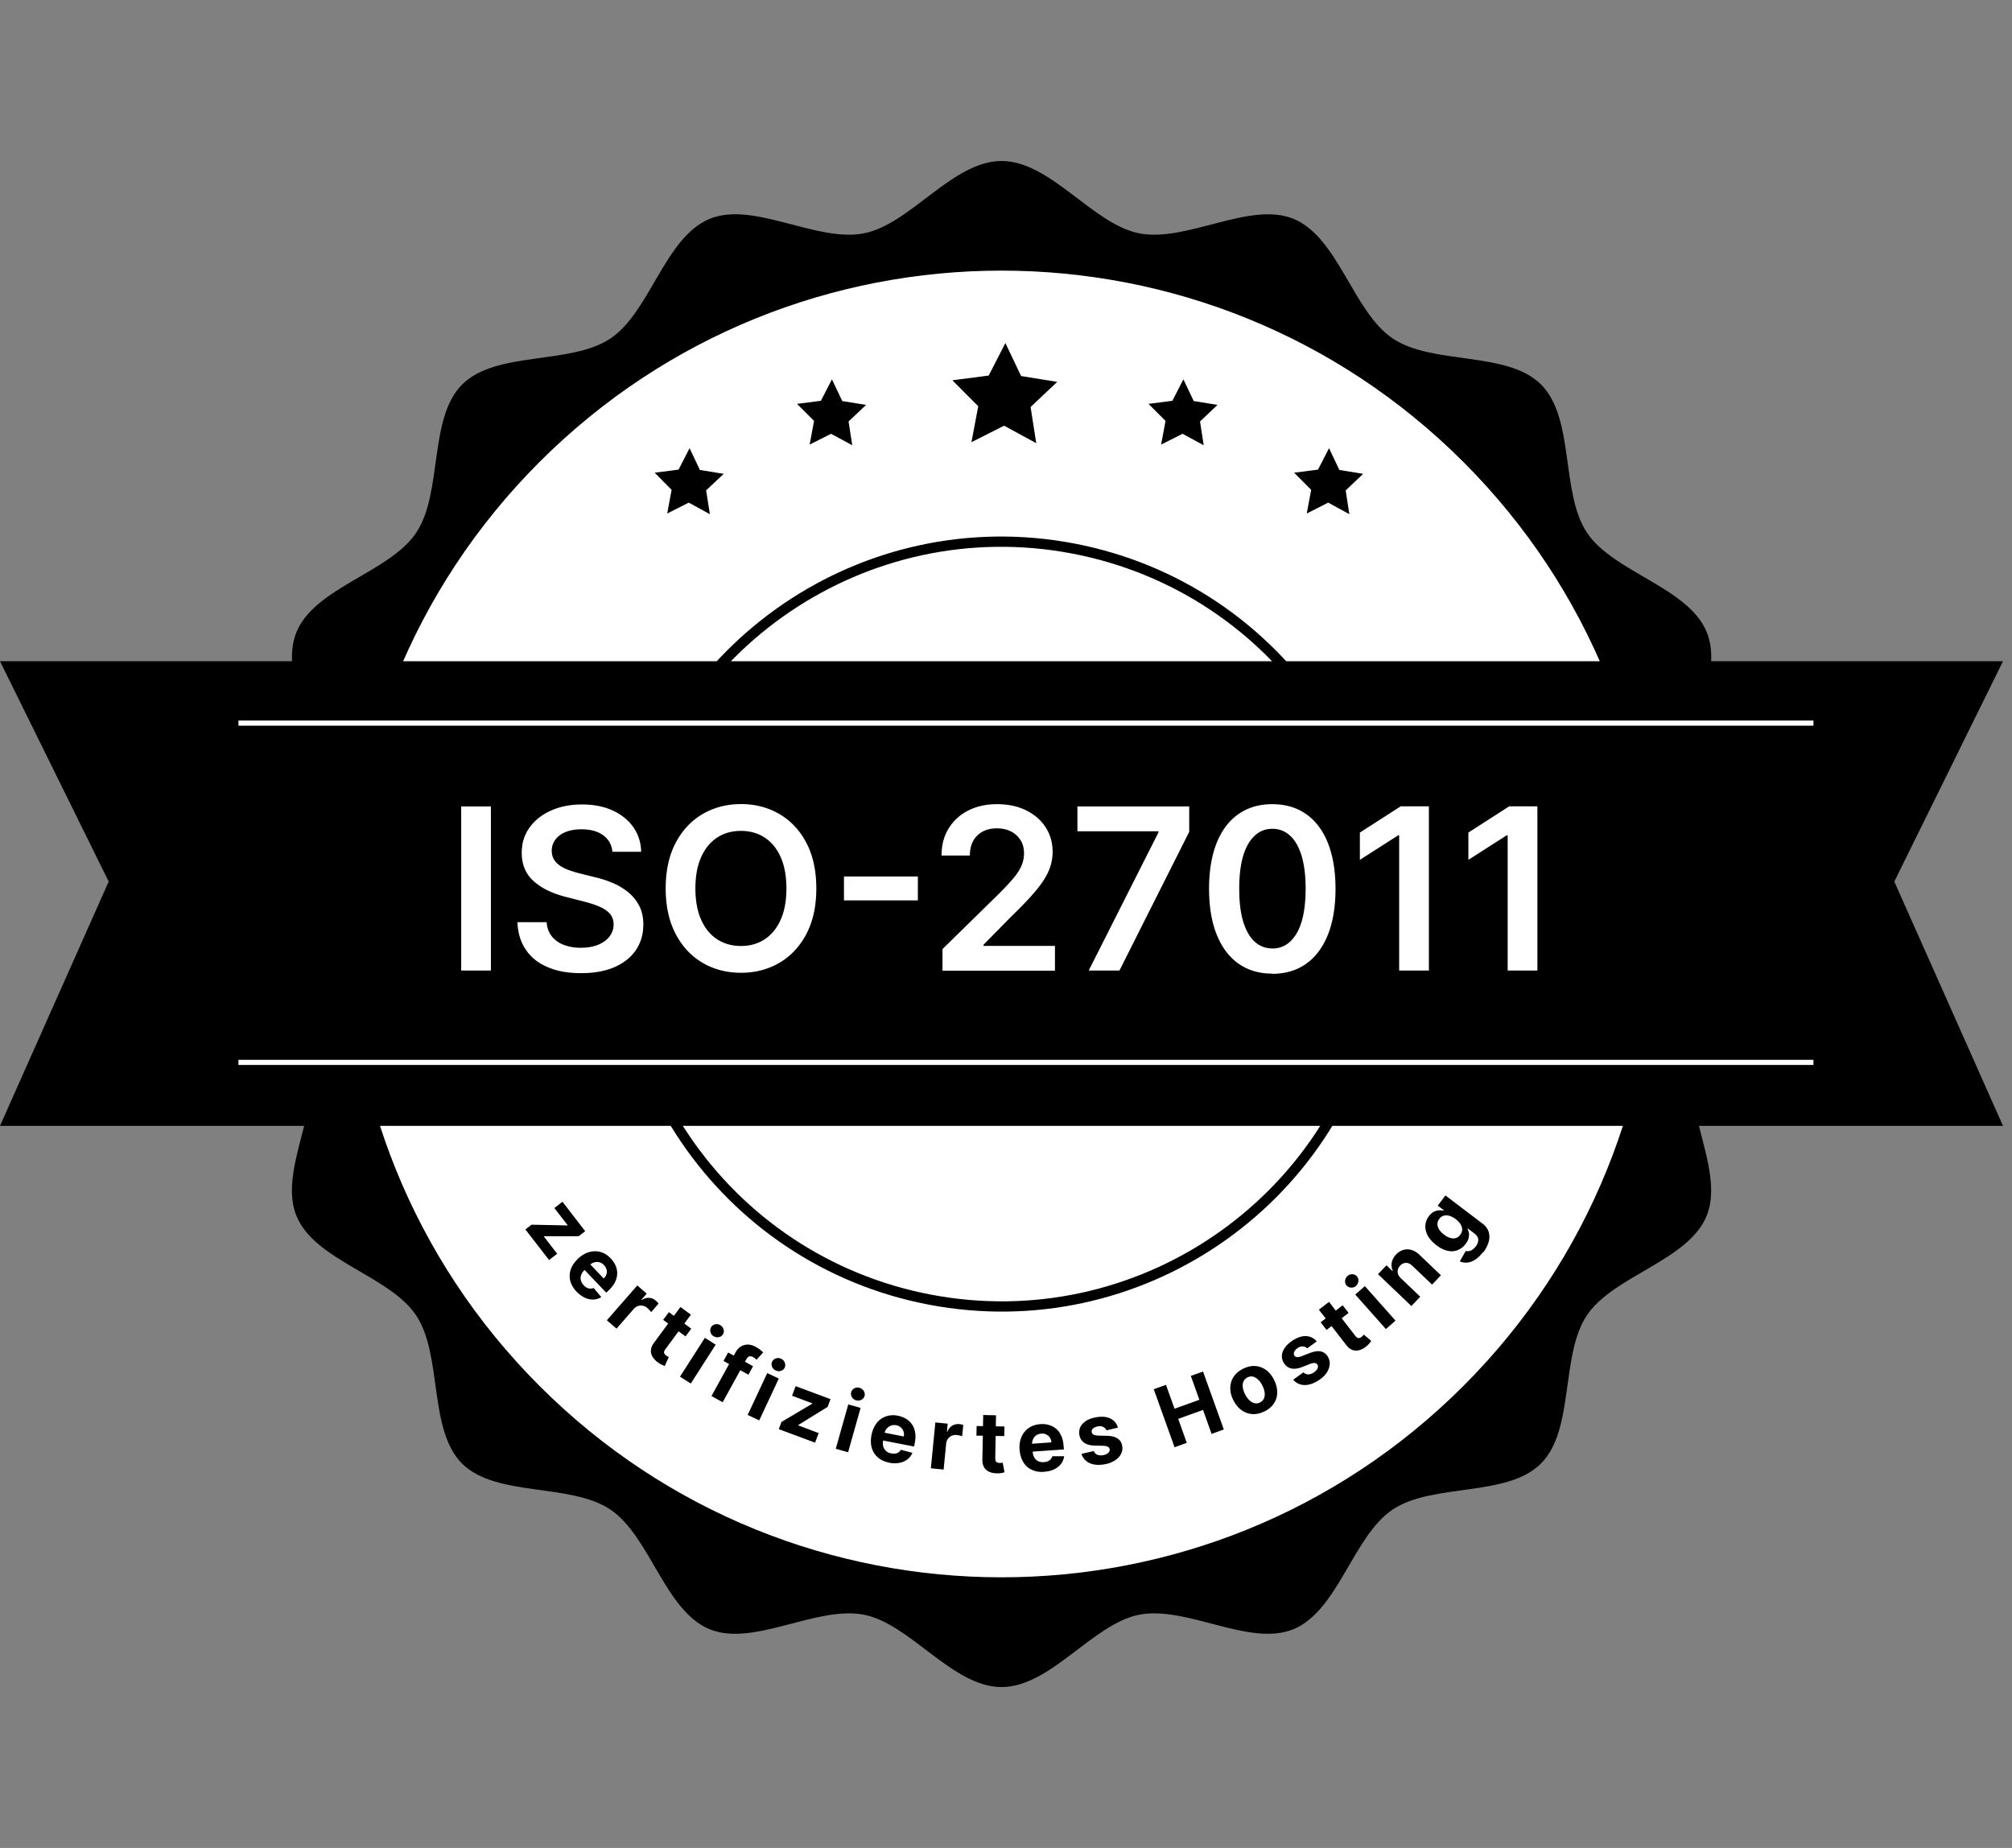 <svg xmlns="http://www.w3.org/2000/svg" width="196" height="180" fill="none"><rect width="100%" height="100%" fill="#808080" stroke="none"/><path fill="#000" d="M171.886 90.001c0 4.772-6.146 8.876-7.044 13.391-.916 4.644 3.169 10.79 1.401 15.067-1.804 4.351-9.058 5.789-11.65 9.654-2.611 3.893-1.182 11.147-4.479 14.445-3.307 3.306-10.552 1.878-14.445 4.479-3.865 2.592-5.303 9.846-9.654 11.651-4.277 1.777-10.414-2.318-15.058-1.402-4.506.889-8.619 7.044-13.39 7.044-4.773 0-8.876-6.146-13.392-7.044-4.644-.916-10.79 3.179-15.067 1.402-4.35-1.805-5.789-9.059-9.654-11.651-3.893-2.611-11.147-1.182-14.444-4.479-3.307-3.307-1.878-10.552-4.48-14.445-2.592-3.865-9.846-5.303-11.641-9.654-1.777-4.277 2.317-10.414 1.401-15.058-.888-4.506-7.043-8.619-7.043-13.39 0-4.773 6.146-8.876 7.043-13.392.916-4.644-3.169-10.79-1.401-15.067 1.804-4.35 9.059-5.789 11.65-9.654 2.611-3.893 1.182-11.147 4.48-14.444 3.306-3.307 10.551-1.878 14.444-4.48 3.865-2.591 5.303-9.846 9.654-11.65 4.277-1.777 10.414 2.317 15.058 1.401 4.507-.888 8.62-7.043 13.391-7.043 4.772 0 8.876 6.146 13.391 7.043 4.644.916 10.79-3.169 15.068-1.401 4.35 1.804 5.788 9.058 9.654 11.65 3.892 2.611 11.147 1.182 14.444 4.48 3.306 3.306 1.878 10.551 4.479 14.444 2.592 3.865 9.846 5.303 11.651 9.654 1.777 4.277-2.318 10.414-1.402 15.058.889 4.507 7.044 8.62 7.044 13.391h-.009Z"/><path fill="#fff" d="M142.557 135c24.853-24.853 24.853-65.147 0-90-24.853-24.853-65.147-24.853-90 0-24.853 24.853-24.853 65.147 0 90 24.853 24.853 65.147 24.853 90 0Z"/><path stroke="#000" stroke-miterlimit="10" d="M134.143 96.988c3.854-20.204-9.4-39.707-29.604-43.56-20.204-3.855-39.707 9.4-43.561 29.603-3.854 20.204 9.4 39.707 29.604 43.561 20.204 3.854 39.707-9.4 43.561-29.604Z"/><path fill="#000" d="m51.192 119.751.586-.458 3.5.073.027-.018-1.301-1.676.788-.614 2.216 2.867-.64.495h-3.372l-.027.009 1.31 1.694-.788.614-2.317-2.986h.018ZM56.175 125.824c-.32-.339-.522-.687-.623-1.063a1.988 1.988 0 0 1 .046-1.108c.128-.367.366-.715.705-1.044.339-.321.687-.532 1.072-.642.375-.11.75-.119 1.117-.018.367.101.705.311 1.008.632.201.211.357.449.467.696.11.247.165.513.156.779 0 .265-.074.54-.202.815-.137.275-.339.54-.614.806l-.247.238-2.62-2.748.56-.531 1.813 1.896c.128-.128.22-.266.265-.412a.78.78 0 0 0 .01-.458 1.037 1.037 0 0 0-.248-.431.936.936 0 0 0-.44-.274.87.87 0 0 0-.485 0 .882.882 0 0 0-.44.247l-.53.504a1.2 1.2 0 0 0-.33.485.822.822 0 0 0-.028.513c.037.174.137.33.275.485.091.101.192.184.302.239.11.055.22.082.33.091.11 0 .229-.018.339-.064l.742.889a1.552 1.552 0 0 1-.77.238 1.79 1.79 0 0 1-.824-.174 2.628 2.628 0 0 1-.806-.596v.01ZM59.124 128.599l2.959-3.389.916.797-.513.595.036.028c.248-.156.486-.229.724-.211.238.018.458.11.641.275.046.036.092.091.147.137.045.055.091.101.119.147l-.724.833a1.181 1.181 0 0 0-.156-.192c-.073-.073-.137-.147-.201-.202a.921.921 0 0 0-.449-.229.852.852 0 0 0-.476.028.952.952 0 0 0-.412.284l-1.677 1.914-.943-.815h.01ZM66.296 127.316l1.007.742-2.49 3.371a.603.603 0 0 0-.12.247c-.01.073 0 .138.037.193a.889.889 0 0 0 .155.164c.046.037.101.065.147.092.046.027.092.046.119.064l-.394.861c-.064-.018-.147-.055-.256-.101a1.883 1.883 0 0 1-.358-.21 1.87 1.87 0 0 1-.567-.568 1.079 1.079 0 0 1-.165-.66c.018-.229.11-.458.284-.696l2.592-3.508.009.009Zm1.044 2.107-.559.751-2.18-1.612.56-.751 2.18 1.612ZM66.241 134.094l2.427-3.783 1.053.669-2.427 3.783-1.053-.669Zm3.27-3.938a.684.684 0 0 1-.302-.413.6.6 0 0 1 .476-.751.664.664 0 0 1 .504.101.685.685 0 0 1 .302.412.576.576 0 0 1-.073.477.563.563 0 0 1-.403.265.66.66 0 0 1-.504-.101v.01ZM69.31 135.981l2.326-4.222c.156-.284.348-.495.559-.614.22-.128.449-.183.696-.174.247.009.494.092.742.229a3.453 3.453 0 0 1 .714.531l-.65.715s-.083-.083-.138-.128a.763.763 0 0 0-.183-.119c-.165-.092-.293-.11-.394-.074a.55.55 0 0 0-.265.257l-2.318 4.204-1.09-.605Zm4.048-2.903-.449.824-2.427-1.337.449-.824 2.427 1.337ZM72.836 137.822l1.905-4.076 1.127.531-1.906 4.076-1.126-.531Zm2.72-4.332a.682.682 0 0 1-.348-.367.596.596 0 0 1 .01-.485.582.582 0 0 1 .366-.321.67.67 0 0 1 .513.037.649.649 0 0 1 .348.366.638.638 0 0 1 0 .486.58.58 0 0 1-.367.32.67.67 0 0 1-.513-.036h-.009ZM75.868 139.205l.256-.696 3.014-1.786v-.027l-1.979-.742.348-.934 3.398 1.264-.284.76-2.867 1.768v.027l1.997.751-.348.934-3.545-1.319h.01ZM81.418 141.12l1.218-4.323 1.2.339-1.218 4.323-1.2-.339Zm1.979-4.717a.658.658 0 0 1-.403-.311.612.612 0 0 1-.074-.486.574.574 0 0 1 .312-.375.64.64 0 0 1 .504-.046.706.706 0 0 1 .412.311.59.59 0 0 1-.238.852.666.666 0 0 1-.513.046v.009ZM86.648 142.476c-.458-.092-.824-.257-1.117-.504a1.894 1.894 0 0 1-.605-.934c-.11-.376-.119-.797-.027-1.264.091-.458.256-.834.494-1.145.239-.312.54-.532.898-.66a2.153 2.153 0 0 1 1.19-.064c.294.055.55.156.788.302.239.147.43.321.578.55.155.22.256.485.302.788.055.302.036.641-.037 1.016l-.064.339-3.728-.723.147-.761 2.573.504a.903.903 0 0 0-.284-.879.894.894 0 0 0-.448-.211.877.877 0 0 0-.513.037 1.014 1.014 0 0 0-.403.275.98.98 0 0 0-.22.448l-.138.724c-.045.22-.036.412.01.586a.924.924 0 0 0 .275.44.99.99 0 0 0 .503.229c.138.027.266.027.385.018a.75.75 0 0 0 .32-.119.886.886 0 0 0 .239-.247l1.117.293c-.11.265-.275.476-.495.641a1.82 1.82 0 0 1-.778.339 2.638 2.638 0 0 1-.998-.018h.036ZM90.678 143.034l.44-4.479 1.2.119-.073.778h.045c.11-.265.266-.458.477-.586a1.1 1.1 0 0 1 .687-.146c.064 0 .128.018.201.027.073.018.138.028.183.055l-.11 1.099c-.054-.027-.137-.046-.238-.073-.1-.028-.192-.037-.284-.046a.89.89 0 0 0-.494.073.831.831 0 0 0-.367.293.912.912 0 0 0-.174.468l-.247 2.528-1.237-.12-.009.01ZM97.85 138.949l-.018.934-2.711-.046.018-.934 2.711.046Zm-2.07-1.118 1.246.028-.073 4.195c0 .119.018.201.045.265.028.064.083.11.147.138a.79.79 0 0 0 .22.045c.055 0 .119 0 .174-.009.055-.009.1-.018.137-.018l.183.934a5.923 5.923 0 0 1-.265.064 1.73 1.73 0 0 1-.412.037c-.303 0-.56-.037-.788-.138a1.11 1.11 0 0 1-.522-.439c-.12-.193-.174-.44-.174-.733l.082-4.351v-.018ZM101.715 143.364a2.34 2.34 0 0 1-1.209-.201 1.865 1.865 0 0 1-.824-.751c-.201-.33-.32-.733-.357-1.209a2.592 2.592 0 0 1 .183-1.237c.156-.357.385-.65.705-.87.312-.22.687-.339 1.127-.376.293-.018.577 0 .843.083.265.073.494.201.705.375.211.174.375.403.494.678.129.275.202.605.229.989l.028.339-3.783.266-.055-.77 2.62-.183a.932.932 0 0 0-.147-.467.92.92 0 0 0-.348-.302.858.858 0 0 0-.485-.083.926.926 0 0 0-.495.165.886.886 0 0 0-.311.376.968.968 0 0 0-.092.494l.055.733c.018.22.073.412.165.568.091.156.22.275.375.348.156.073.339.11.55.092.137-.009.266-.037.376-.083a.86.86 0 0 0 .283-.192.782.782 0 0 0 .165-.302h1.154a1.552 1.552 0 0 1-.302.742 1.84 1.84 0 0 1-.659.531c-.275.137-.596.211-.971.238l-.019.009ZM108.896 139.059l-1.108.265a.556.556 0 0 0-.174-.238.819.819 0 0 0-.284-.146.888.888 0 0 0-.385 0c-.192.036-.348.1-.457.201-.12.101-.165.22-.138.348.018.11.073.193.174.248.101.055.257.091.467.1l.834.019c.449.009.797.1 1.035.256.247.156.394.394.458.715.055.293.009.558-.119.806-.129.247-.33.458-.605.632a2.808 2.808 0 0 1-.989.366c-.586.101-1.072.064-1.466-.119a1.448 1.448 0 0 1-.787-.898l1.2-.275a.62.62 0 0 0 .338.358c.156.073.349.082.568.045.211-.036.385-.109.495-.219.119-.11.165-.229.147-.358a.331.331 0 0 0-.193-.247c-.101-.055-.256-.082-.458-.091l-.797-.019c-.448-.009-.797-.101-1.044-.284a1.116 1.116 0 0 1-.458-.76 1.241 1.241 0 0 1 .101-.778c.119-.229.311-.431.568-.596.265-.165.586-.275.962-.339.558-.1 1.016-.055 1.383.119.366.184.613.467.732.87v.019ZM114.419 140.964l-2.024-5.642 1.191-.43.833 2.326 2.419-.87-.834-2.327 1.191-.421 2.024 5.642-1.191.431-.833-2.336-2.418.87.833 2.336-1.191.43v-.009ZM123.176 137.474c-.403.202-.806.293-1.182.266a2.03 2.03 0 0 1-1.053-.385c-.321-.229-.577-.549-.788-.962-.21-.412-.311-.815-.302-1.209.009-.393.11-.751.321-1.071.21-.321.513-.586.925-.788.403-.201.806-.293 1.181-.266a2.06 2.06 0 0 1 1.054.385c.32.229.577.55.787.971.202.412.303.815.303 1.209 0 .394-.11.751-.321 1.072-.211.32-.513.586-.925.787v-.009Zm-.431-.87a.762.762 0 0 0 .385-.394c.073-.165.092-.357.064-.577a2.035 2.035 0 0 0-.22-.668 2 2 0 0 0-.412-.577 1.157 1.157 0 0 0-.494-.294.763.763 0 0 0-.541.074.823.823 0 0 0-.394.394 1.092 1.092 0 0 0-.064.577c.028.21.101.439.22.668.119.238.257.431.412.577.156.147.321.248.504.293a.776.776 0 0 0 .55-.073h-.01ZM128.269 130.659l-.926.678a.709.709 0 0 0-.247-.156.893.893 0 0 0-.311-.027.836.836 0 0 0-.348.137.94.94 0 0 0-.348.367c-.064.137-.064.265 0 .375a.32.32 0 0 0 .256.156c.11.009.266-.009.467-.092l.77-.302c.421-.156.769-.211 1.053-.165.284.055.522.211.696.486.156.247.229.513.202.796a1.74 1.74 0 0 1-.312.825c-.183.265-.44.504-.769.714-.504.321-.971.477-1.402.458a1.438 1.438 0 0 1-1.071-.522l.998-.714a.62.62 0 0 0 .449.201c.174 0 .348-.055.54-.174.183-.119.312-.247.376-.394.064-.146.064-.274 0-.384a.354.354 0 0 0-.275-.156c-.119-.009-.266.018-.458.092l-.742.293c-.421.164-.769.21-1.071.146-.303-.064-.532-.238-.715-.522a1.138 1.138 0 0 1-.201-.751c.018-.266.119-.513.302-.769.183-.257.43-.477.751-.687.476-.303.916-.449 1.328-.422.403.028.742.202 1.008.513ZM128.479 127.573l.989-.761 2.565 3.316a.683.683 0 0 0 .202.183.3.3 0 0 0 .201.019.658.658 0 0 0 .202-.11c.045-.037.091-.073.128-.119a1.11 1.11 0 0 1 .091-.101l.724.614a3.47 3.47 0 0 1-.165.219 2.184 2.184 0 0 1-.293.294c-.229.192-.458.32-.696.384a1.074 1.074 0 0 1-.678-.018c-.22-.082-.412-.229-.595-.467l-2.666-3.444-.009-.009Zm2.318-.431.577.742-2.144 1.658-.577-.742 2.144-1.658ZM132.106 125.247a.669.669 0 0 1-.476.174.641.641 0 0 1-.449-.202.598.598 0 0 1-.146-.467.687.687 0 0 1 .229-.458.632.632 0 0 1 .476-.174c.183 0 .33.073.44.202a.566.566 0 0 1 .146.467.69.69 0 0 1-.229.458h.009Zm2.904 4.213-2.986-3.361.934-.825 2.986 3.362-.934.824ZM136.475 124.514l1.878 1.795-.861.907-3.252-3.105.825-.861.577.549.037-.036a1.23 1.23 0 0 1-.101-.788c.055-.275.192-.531.421-.778a1.59 1.59 0 0 1 .715-.449c.256-.074.522-.074.796.009.275.082.532.238.788.485l2.07 1.979-.861.907-1.914-1.823c-.202-.193-.403-.293-.614-.293a.772.772 0 0 0-.577.265.88.88 0 0 0-.229.394.772.772 0 0 0 .018.431c.046.146.147.284.284.421v-.009ZM144.444 121.986c-.247.32-.494.568-.76.723-.266.165-.522.257-.769.275a1.39 1.39 0 0 1-.706-.119l.577-1.017a.661.661 0 0 0 .303.019.821.821 0 0 0 .329-.129c.11-.073.229-.183.339-.32.165-.22.248-.431.248-.65 0-.22-.12-.422-.367-.614l-.65-.495-.028.046c.064.119.11.257.138.412.018.156 0 .321-.037.504a1.472 1.472 0 0 1-.293.55 1.768 1.768 0 0 1-.742.586 1.576 1.576 0 0 1-.971.082c-.357-.064-.733-.247-1.126-.549-.403-.312-.697-.632-.861-.971a1.794 1.794 0 0 1-.211-.989c.027-.321.146-.614.348-.88.156-.201.311-.339.485-.421.174-.083.339-.128.504-.137.165 0 .312 0 .44.036l.027-.036-.604-.458.751-.99 3.618 2.748c.302.229.504.504.595.806.092.302.092.632 0 .971a3.25 3.25 0 0 1-.531 1.026l-.046-.009Zm-2.198-1.704a.906.906 0 0 0 .192-.494.975.975 0 0 0-.146-.523c-.101-.174-.266-.338-.467-.503a2.13 2.13 0 0 0-.614-.33 1.06 1.06 0 0 0-.559-.018.797.797 0 0 0-.439.311.817.817 0 0 0-.184.513c0 .183.064.357.174.531.11.174.266.339.477.495.21.156.403.265.604.32a.999.999 0 0 0 .541.01.806.806 0 0 0 .43-.321l-.009.009ZM195.123 109.666H0L10.588 85.87 0 64.41h195.123l-10.588 21.46 10.588 23.796Z"/><path fill="#fff" d="M47.821 78.552v15.983h-2.894V78.552h2.894ZM59.655 82.94c-.073-.679-.375-1.21-.916-1.595-.54-.384-1.236-.567-2.097-.567-.605 0-1.117.091-1.557.274-.44.183-.76.43-.99.742a1.765 1.765 0 0 0-.347 1.072c0 .33.073.623.229.87.155.247.366.449.632.623.265.174.558.311.879.421.32.11.65.21.98.293l1.502.376c.605.137 1.182.33 1.74.568a6.02 6.02 0 0 1 1.502.906 4.12 4.12 0 0 1 1.063 1.32c.266.512.394 1.117.394 1.813 0 .934-.238 1.759-.715 2.473-.476.714-1.172 1.264-2.07 1.667-.906.394-1.996.595-3.279.595-1.282 0-2.326-.192-3.233-.577-.916-.384-1.63-.943-2.134-1.685-.513-.742-.788-1.64-.834-2.702h2.849c.037.559.21 1.017.513 1.392.302.367.696.65 1.181.825a4.628 4.628 0 0 0 1.64.274c.604 0 1.182-.091 1.658-.284.476-.192.852-.458 1.117-.797.266-.338.413-.741.413-1.2 0-.42-.129-.76-.367-1.034-.238-.275-.577-.504-.998-.687-.43-.184-.934-.348-1.502-.495l-1.823-.467c-1.32-.339-2.354-.852-3.114-1.539-.76-.687-1.145-1.603-1.145-2.748 0-.943.256-1.767.77-2.473.512-.705 1.208-1.255 2.097-1.648.888-.394 1.887-.587 3.004-.587s2.134.193 2.986.587c.852.393 1.53.934 2.015 1.63.485.696.742 1.493.76 2.39h-2.784l-.019-.027ZM79.522 86.539c0 1.722-.32 3.196-.962 4.424-.64 1.227-1.52 2.161-2.62 2.812-1.108.65-2.362.98-3.754.98-1.393 0-2.657-.33-3.756-.98-1.108-.65-1.978-1.594-2.62-2.821-.64-1.228-.961-2.702-.961-4.415s.32-3.197.962-4.424c.64-1.228 1.52-2.162 2.62-2.812 1.107-.65 2.362-.98 3.755-.98 1.392 0 2.656.33 3.755.98 1.108.65 1.978 1.584 2.62 2.812.64 1.227.961 2.702.961 4.424Zm-2.913 0c0-1.21-.192-2.235-.567-3.069-.376-.833-.898-1.465-1.567-1.896-.668-.43-1.438-.64-2.299-.64-.86 0-1.64.21-2.299.64-.66.43-1.19 1.063-1.566 1.896-.376.834-.568 1.86-.568 3.069 0 1.209.193 2.235.568 3.068.375.834.898 1.466 1.566 1.896.669.43 1.438.641 2.3.641.86 0 1.639-.21 2.298-.64.66-.431 1.191-1.063 1.567-1.897.375-.833.567-1.86.567-3.068ZM89.414 85.376v2.326h-7.199v-2.326h7.2ZM91.814 94.534v-2.088l5.55-5.44c.532-.532.972-1.008 1.329-1.43.357-.411.623-.814.797-1.208a3.04 3.04 0 0 0 .265-1.246c0-.504-.11-.934-.348-1.3a2.334 2.334 0 0 0-.943-.843c-.403-.202-.852-.293-1.365-.293s-.99.11-1.383.32c-.394.22-.705.522-.916.916-.22.394-.32.87-.32 1.41h-2.758c0-1.016.23-1.895.697-2.646a4.691 4.691 0 0 1 1.914-1.74c.815-.413 1.75-.614 2.803-.614s2.015.201 2.83.604c.815.403 1.447.953 1.896 1.649.449.696.678 1.493.678 2.39 0 .596-.11 1.191-.348 1.768-.229.577-.632 1.218-1.209 1.924-.577.705-1.383 1.557-2.418 2.555l-2.757 2.803v.11h6.961v2.418H91.805l.01-.019ZM106.057 94.535l6.796-13.455v-.11h-7.895v-2.418h10.89v2.473l-6.796 13.51h-3.004.009ZM123.945 94.837c-1.282 0-2.39-.33-3.306-.98-.916-.65-1.621-1.594-2.116-2.83-.495-1.237-.742-2.73-.742-4.47 0-1.74.256-3.224.742-4.452.495-1.227 1.2-2.161 2.116-2.803.916-.64 2.015-.97 3.297-.97s2.382.32 3.307.97c.916.65 1.63 1.585 2.115 2.812.486 1.228.742 2.712.742 4.452 0 1.74-.247 3.242-.742 4.479-.494 1.236-1.199 2.18-2.115 2.83-.916.65-2.025.98-3.307.98l.009-.018Zm0-2.446c.999 0 1.786-.494 2.373-1.484.577-.989.87-2.436.87-4.36 0-1.273-.138-2.335-.394-3.196-.266-.861-.641-1.52-1.127-1.96a2.469 2.469 0 0 0-1.722-.66c-.989 0-1.777.495-2.354 1.484-.577.99-.87 2.427-.87 4.332 0 1.274.119 2.345.385 3.216.266.87.632 1.52 1.117 1.96.486.44 1.063.66 1.722.66v.008ZM139.196 78.552v15.983h-2.895V81.364h-.091l-3.737 2.39v-2.656l3.975-2.555h2.757l-.009.009ZM149.766 78.552v15.983h-2.895V81.364h-.091l-3.737 2.39v-2.656l3.975-2.555h2.757l-.009.009Z"/><path stroke="#fff" stroke-miterlimit="10" stroke-width=".5" d="M23.228 70.436h153.43M23.228 103.483h153.43"/><path fill="#000" d="m97.942 33.414-1.63 3.17-3.536.457 2.519 2.528-.66 3.5 3.179-1.604 3.132 1.704-.55-3.526 2.593-2.446-3.518-.568-1.53-3.215ZM115.28 36.95l-1.071 2.088-2.327.302 1.658 1.658-.43 2.308 2.088-1.053 2.061 1.117-.357-2.317 1.703-1.612-2.317-.376-1.008-2.115ZM81.043 36.95l-1.072 2.088-2.327.302 1.658 1.658-.43 2.308 2.088-1.053 2.061 1.117-.357-2.317 1.704-1.612-2.318-.376-1.007-2.115ZM67.175 43.654l-1.071 2.089-2.327.302 1.649 1.667-.43 2.308 2.097-1.062 2.06 1.126-.366-2.317 1.713-1.612-2.317-.376-1.008-2.125ZM129.468 43.654l-1.071 2.089-2.327.302 1.658 1.667-.43 2.308 2.088-1.062 2.061 1.126-.357-2.317 1.703-1.612-2.317-.376-1.008-2.125Z"/></svg>